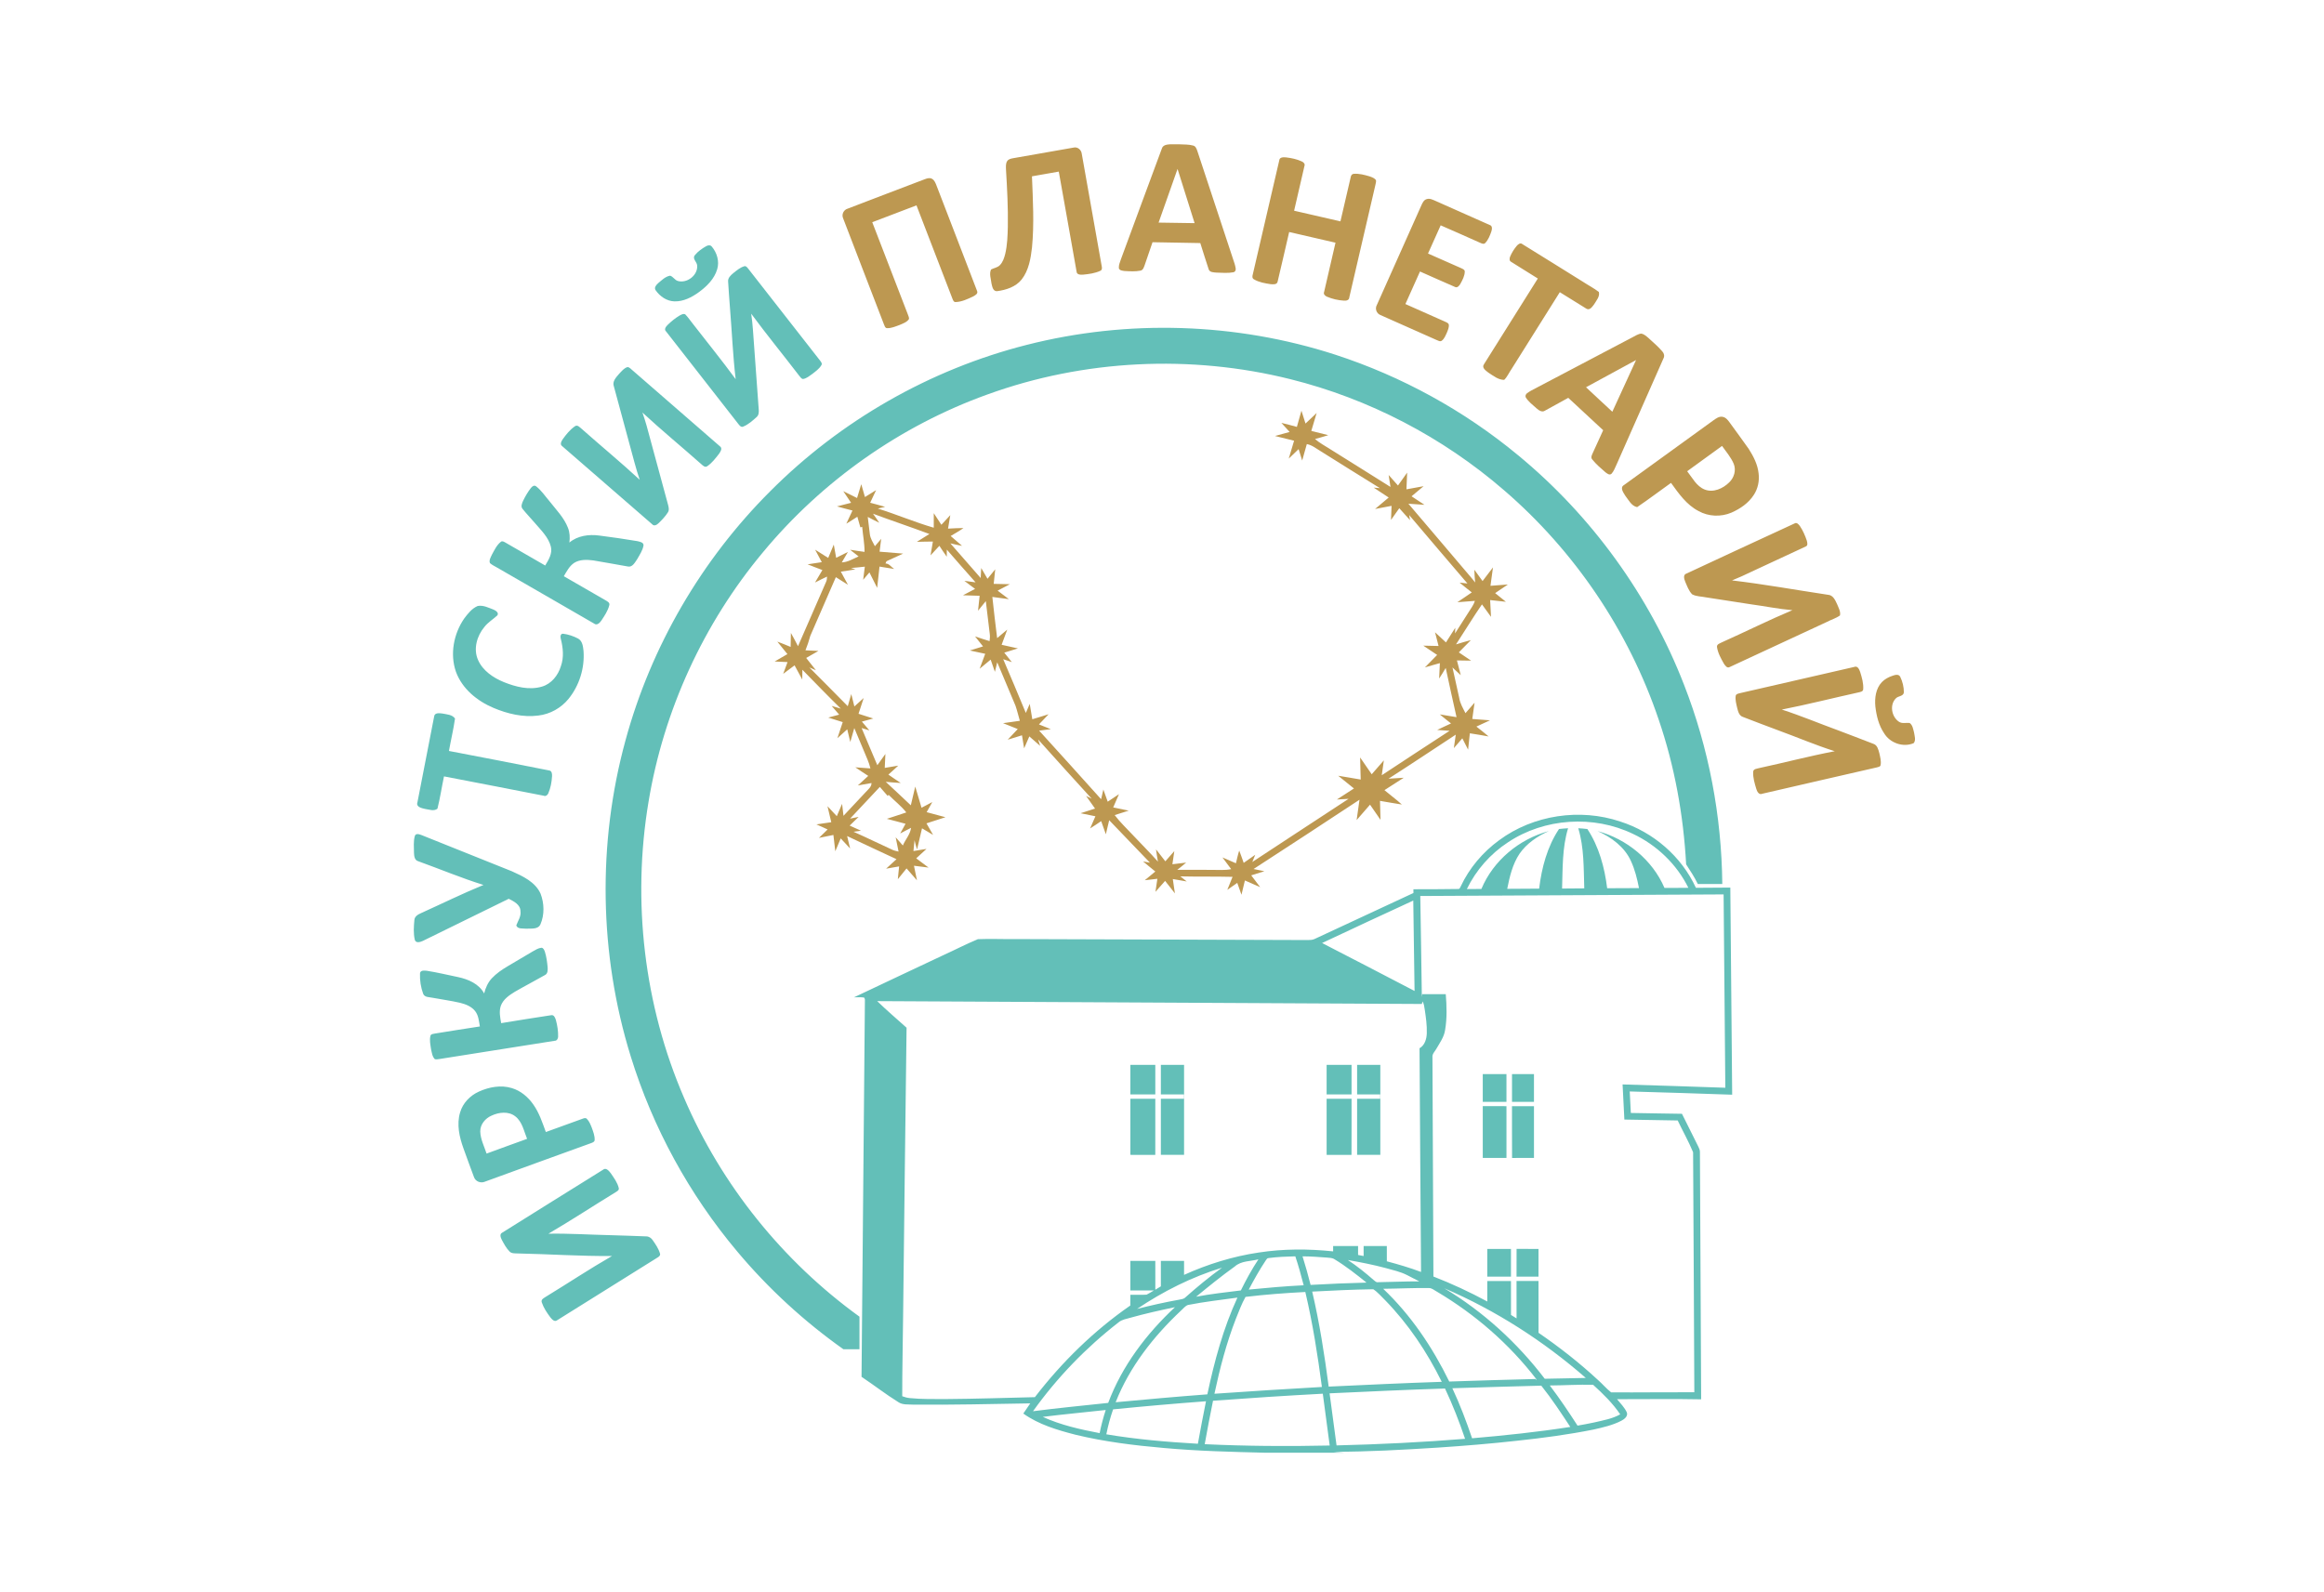 <?xml version="1.0" encoding="UTF-8"?>
<svg width="483px" height="331px" viewBox="0 0 483 331" version="1.1" xmlns="http://www.w3.org/2000/svg" xmlns:xlink="http://www.w3.org/1999/xlink">
    <!-- Generator: Sketch 53.2 (72643) - https://sketchapp.com -->
    <title>Artboard</title>
    <desc>Created with Sketch.</desc>
    <g id="Artboard" stroke="none" stroke-width="1" fill="none" fill-rule="evenodd">
        <g id="Group-12" transform="translate(86, 30)">
            <path d="M157.153,0 L159.147,0 C160.092,0.059 161.063,-0.002 161.986,0.262 C162.514,0.39 162.686,0.952 162.851,1.399 C165.421,9.212 168.025,17.015 170.59,24.829 C170.71,25.371 171.141,26.314 170.397,26.59 C169.215,26.818 167.993,26.705 166.797,26.671 C166.228,26.605 165.387,26.646 165.195,25.958 C164.578,24.162 164.048,22.334 163.459,20.529 C160.15,20.47 156.84,20.4 153.531,20.352 C152.985,21.934 152.439,23.516 151.904,25.103 C151.73,25.552 151.585,26.154 151.032,26.26 C149.942,26.479 148.816,26.398 147.715,26.337 C147.286,26.274 146.638,26.247 146.529,25.721 C146.495,25.08 146.769,24.475 146.969,23.879 C149.811,16.225 152.605,8.55 155.462,0.903 C155.664,0.154 156.493,0.038 157.153,0 Z M158.732,5.116 C157.418,8.835 156.103,12.554 154.791,16.275 C157.286,16.304 159.781,16.358 162.276,16.388 C161.107,12.626 159.917,8.871 158.732,5.116 Z M124.594,2.884 C128.755,2.146 132.917,1.406 137.082,0.69 C137.946,0.451 138.737,1.146 138.827,1.981 C140.221,9.74 141.573,17.507 142.958,25.267 C143.04,25.637 143.103,26.116 142.675,26.299 C141.576,26.813 140.338,26.973 139.142,27.091 C138.623,27.129 137.773,27.152 137.744,26.443 C136.495,19.522 135.31,12.59 134.048,5.673 C132.188,5.989 130.334,6.339 128.474,6.655 C128.669,11.577 128.956,16.518 128.483,21.433 C128.218,23.751 127.81,26.204 126.335,28.095 C125.111,29.641 123.094,30.286 121.207,30.53 C120.357,30.577 120.212,29.553 120.062,28.928 C119.958,27.98 119.55,26.937 119.969,26.023 C120.558,25.71 121.286,25.637 121.778,25.15 C122.421,24.514 122.707,23.622 122.92,22.769 C123.353,20.93 123.409,19.03 123.459,17.15 C123.531,13.161 123.312,9.171 123.074,5.188 C123.06,4.617 123.001,3.978 123.332,3.477 C123.611,3.06 124.136,2.97 124.594,2.884 Z M179.869,3.344 C179.928,2.633 180.773,2.672 181.299,2.722 C182.403,2.85 183.515,3.083 184.53,3.55 C184.918,3.712 185.296,4.08 185.097,4.538 C184.401,7.63 183.663,10.712 182.956,13.804 C186.169,14.528 189.375,15.28 192.586,16.015 C193.303,12.937 194.005,9.855 194.73,6.779 C194.78,6.465 194.991,6.163 195.335,6.136 C196.463,6.048 197.583,6.352 198.657,6.668 C199.135,6.844 199.69,7.018 199.976,7.474 C200.028,7.833 199.892,8.183 199.831,8.53 C198.016,16.291 196.235,24.06 194.424,31.823 C194.41,32.403 193.778,32.559 193.307,32.5 C192.108,32.427 190.914,32.152 189.808,31.688 C189.414,31.529 188.99,31.159 189.192,30.692 C189.967,27.276 190.771,23.866 191.558,20.452 C188.349,19.705 185.138,18.974 181.929,18.231 C181.125,21.673 180.35,25.121 179.527,28.555 C179.393,29.212 178.578,29.113 178.079,29.074 C176.887,28.896 175.65,28.686 174.603,28.065 C174.238,27.874 174.247,27.438 174.358,27.095 C176.198,19.179 178.023,11.258 179.869,3.344 Z M106.251,7.237 C106.697,7.07 107.227,6.916 107.678,7.16 C108.211,7.44 108.422,8.038 108.632,8.559 C111.433,15.873 114.279,23.171 117.069,30.487 C117.329,31.058 116.654,31.399 116.251,31.629 C115.104,32.166 113.901,32.748 112.616,32.793 C112.172,32.82 112.061,32.344 111.923,32.033 C109.446,25.583 106.955,19.138 104.472,12.691 C101.404,13.844 98.347,15.027 95.283,16.196 C97.756,22.593 100.21,28.997 102.689,35.391 C102.784,35.695 102.965,36 102.913,36.331 C102.464,36.995 101.649,37.254 100.944,37.564 C100.103,37.862 99.249,38.259 98.338,38.22 C97.928,38.193 97.857,37.73 97.715,37.437 C94.9,30.092 92.04,22.762 89.24,15.413 C88.848,14.589 89.335,13.598 90.205,13.364 C95.553,11.324 100.894,9.261 106.251,7.237 Z M209.416,12.666 C209.647,12.156 209.921,11.549 210.522,11.391 C211.19,11.173 211.836,11.561 212.439,11.807 C216.155,13.472 219.885,15.106 223.601,16.769 C224.229,16.945 224.093,17.692 223.937,18.163 C223.644,18.992 223.307,19.854 222.693,20.501 C222.412,20.826 221.993,20.635 221.677,20.497 C218.931,19.258 216.171,18.055 213.416,16.843 C212.534,18.793 211.671,20.754 210.787,22.704 C213.091,23.731 215.401,24.746 217.71,25.761 C218,25.913 218.424,26.043 218.424,26.443 C218.415,27.382 217.932,28.242 217.49,29.047 C217.275,29.399 216.88,29.896 216.411,29.659 C213.968,28.618 211.553,27.504 209.119,26.441 C208.111,28.697 207.102,30.952 206.087,33.206 C208.775,34.404 211.462,35.6 214.154,36.79 C214.485,36.975 214.977,37.056 215.106,37.471 C215.19,38.069 214.909,38.638 214.696,39.182 C214.413,39.766 214.182,40.434 213.638,40.831 C213.275,41.093 212.872,40.781 212.525,40.662 C208.659,38.909 204.75,37.243 200.885,35.485 C200.085,35.162 199.722,34.177 200.146,33.42 C203.221,26.495 206.337,19.59 209.416,12.666 Z M229.214,21.124 C229.495,20.79 229.98,20.386 230.404,20.756 C234.619,23.343 238.8,25.983 243.003,28.585 C244.088,29.302 245.26,29.9 246.291,30.692 C246.543,31.647 245.754,32.502 245.294,33.28 C244.934,33.741 244.413,34.578 243.731,34.188 C241.872,33.05 240.028,31.888 238.176,30.742 C234.839,36.065 231.492,41.382 228.154,46.705 C227.624,47.445 227.275,48.334 226.613,48.968 C225.369,48.973 224.34,48.104 223.338,47.468 C222.826,47.057 221.872,46.452 222.423,45.712 C226.151,39.773 229.88,33.838 233.608,27.899 C231.771,26.745 229.923,25.61 228.09,24.45 C227.646,24.25 227.692,23.708 227.857,23.333 C228.19,22.535 228.664,21.792 229.214,21.124 Z M253.288,40.113 C253.882,39.818 254.458,39.394 255.142,39.351 C255.725,39.477 256.176,39.904 256.617,40.278 C257.605,41.181 258.63,42.057 259.5,43.079 C259.858,43.46 259.976,44.029 259.724,44.503 C256.482,51.871 253.207,59.225 249.962,66.593 C249.656,67.238 249.414,67.94 248.927,68.48 C248.507,68.872 247.998,68.432 247.651,68.17 C246.688,67.331 245.698,66.496 244.907,65.494 C244.56,65.094 244.841,64.603 245.015,64.199 C245.747,62.614 246.466,61.024 247.191,59.435 C244.771,57.194 242.353,54.949 239.935,52.703 C238.321,53.586 236.708,54.475 235.099,55.366 C234.483,55.793 233.812,55.296 233.348,54.895 C232.548,54.165 231.63,53.507 231.075,52.563 C230.869,51.828 231.761,51.507 232.251,51.182 C239.26,47.486 246.275,43.803 253.288,40.113 Z M243.624,50.503 C245.432,52.216 247.279,53.888 249.094,55.596 C250.735,52.011 252.393,48.436 254.027,44.848 C250.565,46.743 247.086,48.61 243.624,50.503 Z M184.481,55.373 C184.769,56.262 185.043,57.156 185.324,58.049 C186.11,57.334 186.862,56.58 187.64,55.854 C187.275,57.097 186.899,58.338 186.532,59.581 C187.705,59.882 188.886,60.159 190.058,60.466 C189.149,60.768 188.217,61.001 187.297,61.269 C188.249,62.086 189.364,62.675 190.415,63.352 C194.603,65.979 198.807,68.583 202.987,71.228 C202.856,70.397 202.727,69.569 202.602,68.741 C203.253,69.468 203.907,70.19 204.544,70.928 C205.179,70.036 205.811,69.14 206.448,68.251 C206.405,69.409 206.357,70.567 206.305,71.722 C207.49,71.494 208.682,71.298 209.869,71.072 C209.036,71.772 208.204,72.476 207.367,73.171 C208.254,73.769 209.151,74.349 210.044,74.94 C208.931,74.87 207.821,74.796 206.71,74.717 C210.73,79.417 214.718,84.147 218.727,88.856 C219.343,89.603 220.007,90.312 220.579,91.095 C220.483,90.213 220.461,89.326 220.418,88.441 C220.982,89.227 221.555,90.007 222.122,90.793 C222.842,89.847 223.572,88.908 224.288,87.958 C224.113,89.233 223.941,90.506 223.767,91.781 C224.97,91.677 226.178,91.607 227.386,91.506 C226.509,92.113 225.627,92.713 224.737,93.298 C225.489,93.886 226.232,94.489 226.969,95.1 C225.879,94.97 224.789,94.862 223.699,94.746 C223.758,95.908 223.817,97.073 223.878,98.235 C223.252,97.369 222.623,96.506 221.999,95.64 C220.121,98.362 218.417,101.196 216.604,103.96 C217.621,103.619 218.666,103.364 219.699,103.064 C218.861,103.915 218.022,104.761 217.191,105.619 C218.029,106.206 218.884,106.77 219.738,107.338 C218.757,107.341 217.775,107.316 216.797,107.293 C217.068,108.311 217.327,109.333 217.592,110.353 C217.014,109.821 216.43,109.299 215.87,108.751 C216.35,110.854 216.806,112.964 217.268,115.072 C217.442,116.225 218.059,117.229 218.571,118.258 C219.19,117.523 219.828,116.805 220.461,116.078 C220.302,117.204 220.144,118.333 219.987,119.461 C221.211,119.556 222.435,119.648 223.66,119.743 C222.72,120.176 221.779,120.607 220.841,121.045 C221.705,121.708 222.545,122.401 223.384,123.096 C222.081,122.884 220.787,122.62 219.48,122.442 C219.359,123.572 219.244,124.705 219.117,125.836 C218.713,125.053 218.319,124.267 217.918,123.486 C217.334,124.168 216.747,124.847 216.157,125.522 C216.285,124.59 216.411,123.656 216.552,122.724 C211.893,125.777 207.263,128.875 202.573,131.879 C203.626,131.786 204.685,131.777 205.738,131.683 C204.413,132.558 203.069,133.404 201.732,134.26 C202.922,135.273 204.197,136.187 205.349,137.247 C203.83,137.017 202.319,136.742 200.805,136.487 C200.841,137.803 200.876,139.116 200.914,140.432 C200.191,139.375 199.464,138.326 198.736,137.277 C197.798,138.335 196.88,139.411 195.951,140.479 C196.149,139.068 196.341,137.658 196.547,136.25 C189.219,141.068 181.895,145.897 174.528,150.654 C175.279,150.787 176.024,150.947 176.772,151.11 C175.861,151.394 174.955,151.688 174.046,151.972 C174.669,152.787 175.276,153.615 175.904,154.427 C174.85,153.953 173.778,153.52 172.731,153.032 C172.493,154.021 172.256,155.012 172.018,156 C171.716,155.181 171.426,154.36 171.141,153.536 C170.452,154.021 169.763,154.506 169.072,154.987 C169.439,154.086 169.808,153.186 170.164,152.283 C166.545,152.193 162.926,152.265 159.308,152.184 C159.761,152.525 160.205,152.879 160.645,153.242 C159.677,153.084 158.714,152.888 157.746,152.737 C157.891,153.73 158.038,154.723 158.184,155.718 C157.499,154.856 156.826,153.985 156.144,153.123 C155.467,153.87 154.805,154.632 154.141,155.393 C154.275,154.49 154.406,153.587 154.538,152.685 C153.665,152.787 152.793,152.888 151.922,152.987 C152.648,152.38 153.38,151.78 154.109,151.175 C153.255,150.48 152.412,149.772 151.558,149.077 C152.038,149.163 152.514,149.244 152.994,149.336 C150.148,146.416 147.368,143.431 144.524,140.508 C144.288,141.481 144.06,142.456 143.83,143.431 C143.507,142.519 143.176,141.612 142.861,140.698 C142.104,141.214 141.345,141.731 140.563,142.212 C140.932,141.372 141.302,140.533 141.662,139.689 C140.633,139.475 139.606,139.263 138.578,139.06 C139.577,138.728 140.579,138.408 141.583,138.087 C140.962,137.209 140.334,136.336 139.72,135.456 C140.012,135.6 140.599,135.891 140.892,136.036 C137.168,131.942 133.443,127.851 129.758,123.723 C129.863,124.055 130.071,124.721 130.176,125.055 C129.414,124.41 128.664,123.755 127.925,123.087 C127.574,123.918 127.209,124.744 126.847,125.57 C126.699,124.665 126.55,123.762 126.4,122.857 C125.408,123.15 124.42,123.457 123.434,123.773 C124.136,123.04 124.828,122.3 125.521,121.557 C124.499,121.158 123.484,120.745 122.466,120.336 C123.631,120.185 124.792,119.998 125.956,119.844 C125.641,118.795 125.41,117.723 125.045,116.69 C123.783,113.686 122.512,110.685 121.254,107.679 C121.089,108.34 120.926,109.001 120.769,109.663 C120.479,108.814 120.185,107.968 119.892,107.124 C119.131,107.758 118.372,108.397 117.601,109.024 C117.991,107.988 118.374,106.95 118.759,105.914 C117.692,105.684 116.627,105.452 115.562,105.226 C116.473,104.937 117.386,104.653 118.304,104.38 C117.753,103.683 117.191,102.996 116.645,102.299 C117.649,102.629 118.646,102.988 119.668,103.276 C119.722,102.784 119.779,102.288 119.706,101.798 C119.423,99.519 119.176,97.238 118.884,94.963 C118.338,95.622 117.801,96.292 117.266,96.962 C117.379,95.924 117.486,94.886 117.599,93.851 C116.443,93.821 115.288,93.799 114.134,93.751 C114.979,93.32 115.818,92.871 116.654,92.42 C115.9,91.878 115.172,91.3 114.427,90.745 C115.201,90.861 115.981,90.946 116.758,91.064 C114.733,88.823 112.772,86.523 110.778,84.253 C110.778,84.745 110.778,85.237 110.767,85.731 C110.216,85.002 109.743,84.221 109.235,83.463 C108.616,84.12 108.011,84.79 107.397,85.451 C107.556,84.495 107.722,83.538 107.882,82.579 C106.772,82.576 105.664,82.615 104.554,82.64 C105.403,82.066 106.305,81.581 107.155,81.008 C103.266,79.552 99.326,78.244 95.437,76.793 C95.895,77.4 96.31,78.038 96.733,78.673 C95.934,78.273 95.129,77.887 94.347,77.463 C94.511,78.657 94.626,79.857 94.782,81.051 C94.889,81.967 95.424,82.746 95.834,83.551 C96.266,83.037 96.7,82.524 97.137,82.017 C97.028,82.906 96.912,83.793 96.806,84.684 C98.44,84.806 100.071,84.939 101.705,85.086 C100.606,85.582 99.519,86.101 98.415,86.589 C98.157,86.661 98.123,86.936 98.037,87.146 C98.771,87.121 99.251,87.902 99.836,88.279 C98.818,88.13 97.805,87.95 96.79,87.785 C96.629,89.258 96.466,90.73 96.303,92.203 C95.77,91.133 95.229,90.066 94.694,88.997 C94.266,89.511 93.831,90.019 93.393,90.526 C93.511,89.617 93.624,88.708 93.738,87.8 C92.775,87.895 91.816,88.013 90.853,88.08 C91.164,88.171 91.472,88.263 91.78,88.362 C90.774,88.543 89.763,88.689 88.752,88.836 C89.249,89.743 89.738,90.655 90.232,91.565 C89.396,91.032 88.558,90.508 87.717,89.983 C85.949,94.056 84.159,98.118 82.401,102.193 C82.133,103.213 81.789,104.211 81.399,105.192 C82.299,105.233 83.196,105.278 84.096,105.316 C83.248,105.804 82.39,106.275 81.551,106.779 C82.219,107.634 82.908,108.473 83.575,109.331 C83.115,109.139 82.661,108.956 82.211,108.755 C84.903,111.409 87.522,114.133 90.194,116.807 C90.441,115.968 90.679,115.124 90.923,114.284 C91.134,115.144 91.338,116.006 91.565,116.863 C92.208,116.279 92.858,115.699 93.5,115.11 C93.149,116.204 92.77,117.288 92.428,118.384 C93.445,118.725 94.474,119.034 95.494,119.366 C94.705,119.58 93.915,119.795 93.126,120.009 C93.645,120.616 94.168,121.223 94.685,121.835 C94.143,121.679 93.604,121.521 93.069,121.347 C94.182,123.913 95.215,126.513 96.337,129.076 C96.892,128.293 97.454,127.517 98.014,126.738 C97.973,127.702 97.925,128.666 97.878,129.632 C98.816,129.494 99.747,129.329 100.681,129.164 C100.003,129.791 99.33,130.424 98.635,131.028 C99.473,131.633 100.343,132.19 101.202,132.768 C100.162,132.707 99.124,132.63 98.088,132.531 C99.843,134.138 101.56,135.785 103.298,137.412 C103.602,136.112 103.903,134.81 104.216,133.513 C104.656,134.98 105.084,136.449 105.523,137.918 C106.273,137.532 107.017,137.137 107.76,136.735 C107.375,137.437 106.983,138.137 106.588,138.836 C107.887,139.202 109.192,139.536 110.493,139.888 C109.179,140.305 107.867,140.741 106.552,141.163 C107.012,141.961 107.465,142.767 107.928,143.566 C107.162,143.106 106.393,142.65 105.623,142.196 C105.279,143.661 104.939,145.128 104.59,146.592 C104.397,145.956 104.214,145.315 104.069,144.667 C104.005,145.419 103.917,146.17 103.842,146.922 C104.744,146.754 105.65,146.628 106.554,146.475 C105.838,147.125 105.127,147.781 104.415,148.436 C105.272,149.074 106.133,149.711 106.987,150.356 C105.972,150.241 104.961,150.108 103.951,149.975 C104.161,150.981 104.361,151.992 104.572,153.001 C103.849,152.18 103.14,151.344 102.41,150.532 C101.807,151.282 101.213,152.035 100.597,152.775 C100.683,151.886 100.774,150.999 100.864,150.113 C99.965,150.275 99.067,150.444 98.163,150.582 C98.882,149.923 99.602,149.269 100.321,148.609 C96.896,147.014 93.468,145.425 90.058,143.803 C90.28,144.66 90.484,145.525 90.683,146.391 C90.028,145.692 89.376,144.992 88.725,144.29 C88.36,145.184 87.977,146.071 87.604,146.962 C87.468,145.834 87.336,144.703 87.205,143.575 C86.201,143.765 85.204,143.979 84.205,144.184 C84.796,143.593 85.401,143.015 86.002,142.433 C85.238,142.061 84.456,141.727 83.681,141.379 C84.708,141.224 85.737,141.07 86.765,140.923 C86.502,139.815 86.24,138.707 85.979,137.6 C86.625,138.29 87.268,138.981 87.916,139.669 C88.279,138.814 88.641,137.956 89.011,137.105 C89.113,137.933 89.208,138.764 89.303,139.594 C90.855,137.943 92.399,136.281 93.953,134.634 C94.442,134.084 95.134,133.596 95.129,132.779 C94.18,132.944 93.232,133.12 92.285,133.285 C93.001,132.617 93.726,131.956 94.449,131.295 C93.541,130.717 92.652,130.112 91.762,129.512 C92.809,129.588 93.856,129.67 94.902,129.74 C94.744,129.119 94.556,128.505 94.304,127.919 C93.38,125.732 92.471,123.538 91.549,121.354 C91.266,122.318 90.989,123.283 90.717,124.251 C90.507,123.372 90.291,122.494 90.083,121.616 C89.398,122.227 88.716,122.844 88.036,123.462 C88.406,122.345 88.778,121.23 89.147,120.115 C88.141,119.811 87.139,119.49 86.137,119.172 C86.894,118.969 87.649,118.761 88.406,118.56 C87.889,117.956 87.372,117.351 86.849,116.75 C87.484,116.933 88.118,117.109 88.746,117.308 C86.042,114.659 83.407,111.937 80.76,109.229 C80.758,109.909 80.742,110.585 80.735,111.267 C80.201,110.283 79.668,109.299 79.138,108.315 C78.349,108.904 77.561,109.493 76.772,110.082 C77.078,109.27 77.375,108.453 77.676,107.638 C76.783,107.591 75.893,107.548 75,107.514 C75.891,107.013 76.763,106.483 77.649,105.977 C76.94,105.12 76.251,104.247 75.551,103.38 C76.478,103.737 77.406,104.089 78.317,104.484 C78.331,103.513 78.351,102.543 78.374,101.575 C78.873,102.489 79.385,103.398 79.852,104.33 C81.784,99.876 83.729,95.428 85.678,90.982 C85.85,90.635 85.874,90.242 85.886,89.863 C85.041,90.251 84.214,90.675 83.384,91.097 C83.906,90.238 84.408,89.369 84.918,88.504 C83.896,88.107 82.863,87.733 81.85,87.313 C82.829,87.153 83.813,87.018 84.794,86.864 C84.329,86 83.853,85.142 83.407,84.271 C84.309,84.847 85.215,85.417 86.128,85.982 C86.514,85.057 86.901,84.133 87.286,83.213 C87.456,84.127 87.624,85.041 87.782,85.957 C88.594,85.546 89.41,85.147 90.223,84.745 C89.797,85.465 89.362,86.185 88.95,86.913 C90.225,86.868 91.311,86.164 92.444,85.67 C91.85,85.219 91.27,84.747 90.681,84.287 C91.678,84.445 92.677,84.601 93.679,84.727 C93.688,82.976 93.334,81.254 93.187,79.517 C93.092,79.546 92.906,79.607 92.811,79.638 C92.609,78.896 92.396,78.16 92.185,77.422 C91.433,77.921 90.663,78.393 89.895,78.864 C90.314,77.95 90.74,77.039 91.17,76.131 C90.092,75.868 89.025,75.558 87.953,75.274 C88.929,75.021 89.906,74.773 90.885,74.525 C90.341,73.719 89.792,72.918 89.26,72.106 C90.221,72.566 91.175,73.044 92.124,73.527 C92.41,72.571 92.704,71.616 92.997,70.659 C93.255,71.548 93.509,72.437 93.763,73.326 C94.54,72.857 95.306,72.367 96.081,71.891 C95.671,72.765 95.263,73.638 94.85,74.511 C95.886,74.791 96.926,75.06 97.955,75.366 C97.452,75.497 96.947,75.619 96.439,75.721 C100.35,76.939 104.128,78.564 108.064,79.702 C108.066,78.695 108.057,77.689 108.068,76.684 C108.601,77.481 109.119,78.291 109.65,79.092 C110.268,78.426 110.882,77.756 111.501,77.09 C111.345,78.025 111.184,78.959 111.03,79.893 C112.099,79.846 113.167,79.76 114.241,79.771 C113.393,80.385 112.471,80.884 111.578,81.426 C112.369,82.102 113.167,82.775 113.946,83.47 C113.13,83.312 112.315,83.159 111.512,82.956 C113.625,85.347 115.716,87.758 117.817,90.161 C117.851,89.466 117.884,88.773 117.927,88.08 C118.365,88.825 118.791,89.579 119.235,90.321 C119.77,89.664 120.298,89.001 120.839,88.349 C120.737,89.357 120.626,90.364 120.522,91.373 C121.644,91.391 122.766,91.413 123.889,91.447 C123.037,91.892 122.192,92.348 121.338,92.785 C122.111,93.381 122.895,93.963 123.674,94.552 C122.525,94.421 121.386,94.232 120.241,94.092 C120.529,96.951 120.896,99.801 121.238,102.653 C121.936,102.062 122.636,101.471 123.339,100.884 C122.947,101.936 122.562,102.99 122.169,104.041 C123.296,104.301 124.424,104.549 125.555,104.793 C124.61,105.088 123.663,105.382 122.716,105.671 C123.253,106.32 123.772,106.982 124.293,107.645 C123.695,107.444 123.094,107.241 122.498,107.036 C124.087,110.75 125.659,114.474 127.2,118.208 C127.459,117.574 127.735,116.951 128.011,116.326 C128.188,117.391 128.351,118.461 128.546,119.524 C129.677,119.183 130.805,118.833 131.931,118.484 C131.263,119.186 130.599,119.894 129.926,120.594 C130.753,120.907 131.571,121.244 132.389,121.58 C131.58,121.686 130.774,121.794 129.965,121.887 C134.27,126.628 138.571,131.374 142.845,136.142 C142.992,135.467 143.151,134.799 143.314,134.129 C143.62,134.971 143.919,135.814 144.218,136.658 C144.991,136.128 145.784,135.627 146.557,135.095 C146.176,136.02 145.759,136.932 145.36,137.85 C146.432,138.071 147.504,138.29 148.576,138.518 C147.601,138.82 146.631,139.132 145.662,139.445 C146.797,140.948 148.181,142.235 149.459,143.611 C151.179,145.455 152.981,147.226 154.655,149.113 C154.49,148.269 154.379,147.42 154.259,146.572 C154.9,147.402 155.548,148.226 156.194,149.054 C156.813,148.343 157.44,147.639 158.061,146.928 C157.932,147.84 157.796,148.752 157.662,149.663 C158.614,149.546 159.57,149.431 160.524,149.32 C159.915,149.826 159.312,150.34 158.682,150.819 C161.077,150.792 163.472,150.839 165.868,150.834 C167.205,150.821 168.557,150.954 169.881,150.683 C169.282,149.864 168.671,149.056 168.063,148.246 C169.001,148.643 169.935,149.047 170.866,149.46 C171.086,148.576 171.265,147.68 171.551,146.816 C171.884,147.659 172.169,148.522 172.478,149.377 C173.271,148.806 174.08,148.255 174.88,147.693 C174.68,148.197 174.474,148.695 174.266,149.196 C180.921,144.798 187.612,140.454 194.277,136.067 C193.466,136.115 192.657,136.16 191.848,136.203 C193.028,135.435 194.218,134.684 195.394,133.91 C194.304,133.03 193.216,132.143 192.122,131.267 C193.681,131.531 195.242,131.771 196.797,132.055 C196.756,130.523 196.706,128.993 196.674,127.46 C197.481,128.623 198.281,129.791 199.085,130.958 C199.919,129.986 200.76,129.022 201.61,128.065 C201.471,129.099 201.324,130.13 201.172,131.161 C205.865,128.07 210.561,124.98 215.274,121.92 C214.413,121.868 213.552,121.814 212.693,121.744 C213.654,121.3 214.599,120.817 215.571,120.393 C214.775,119.786 214.01,119.141 213.232,118.513 C214.39,118.711 215.55,118.901 216.713,119.084 C215.956,115.674 215.19,112.269 214.467,108.853 C214.041,109.606 213.56,110.328 213.098,111.062 C213.148,109.992 213.2,108.922 213.252,107.853 C212.208,108.128 211.177,108.451 210.141,108.744 C210.991,107.88 211.834,107.009 212.686,106.149 C211.721,105.515 210.76,104.874 209.811,104.222 C210.864,104.251 211.92,104.267 212.978,104.29 C212.734,103.342 212.487,102.396 212.249,101.448 C213.01,102.144 213.771,102.836 214.519,103.545 C215.16,102.529 215.813,101.523 216.45,100.505 C216.438,100.799 216.418,101.385 216.407,101.679 C217.329,100.225 218.256,98.777 219.183,97.328 C219.67,96.543 220.254,95.802 220.535,94.911 C219.316,94.988 218.102,95.098 216.887,95.193 C217.88,94.5 218.902,93.853 219.887,93.151 C219.026,92.487 218.185,91.801 217.345,91.115 C217.889,91.17 218.433,91.228 218.979,91.296 C214.913,86.58 210.907,81.811 206.869,77.07 C206.914,77.337 207.003,77.867 207.048,78.131 C206.289,77.316 205.566,76.468 204.816,75.649 C204.243,76.461 203.667,77.274 203.094,78.086 C203.137,77.111 203.173,76.134 203.212,75.159 C202.067,75.366 200.93,75.606 199.786,75.807 C200.726,75.008 201.684,74.234 202.616,73.426 C201.569,72.749 200.536,72.054 199.496,71.37 C199.822,71.397 200.47,71.451 200.794,71.478 C196.642,68.935 192.534,66.32 188.396,63.747 C187.497,63.21 186.661,62.508 185.598,62.319 C185.274,63.458 184.959,64.6 184.635,65.738 C184.383,64.948 184.136,64.156 183.894,63.361 C183.219,64.027 182.534,64.684 181.845,65.336 C182.212,64.095 182.584,62.856 182.951,61.617 C181.63,61.29 180.304,60.974 178.986,60.635 C180.001,60.362 181.014,60.08 182.027,59.796 C181.462,59.16 180.885,58.537 180.309,57.909 C181.39,58.16 182.459,58.456 183.531,58.746 C183.851,57.623 184.159,56.497 184.481,55.373 Z M90.676,140.177 C91.268,140.059 91.859,139.937 92.453,139.815 C91.83,140.418 91.218,141.029 90.588,141.625 C91.374,141.971 92.154,142.334 92.935,142.688 C92.419,142.763 91.902,142.837 91.386,142.909 C94.109,144.114 96.781,145.437 99.493,146.671 C99.892,146.849 100.321,146.933 100.749,147.03 C100.559,146.037 100.348,145.049 100.151,144.058 C100.649,144.624 101.141,145.195 101.639,145.762 C102.17,144.523 103.176,143.449 103.35,142.092 C102.584,142.462 101.841,142.878 101.087,143.27 C101.458,142.596 101.832,141.926 102.201,141.251 C100.901,140.923 99.616,140.54 98.313,140.219 C99.661,139.775 101.018,139.357 102.358,138.89 C101.286,137.518 99.874,136.465 98.666,135.217 C98.626,135.284 98.549,135.417 98.508,135.485 C97.962,134.849 97.413,134.217 96.858,133.589 C94.808,135.794 92.736,137.981 90.676,140.177 Z M270.137,57.356 C270.662,56.993 271.242,56.548 271.925,56.639 C272.615,56.711 273.08,57.282 273.458,57.808 C274.777,59.649 276.141,61.459 277.438,63.316 C278.423,64.86 279.294,66.548 279.491,68.393 C279.692,69.948 279.359,71.578 278.489,72.891 C277.404,74.59 275.668,75.764 273.846,76.569 C271.666,77.499 269.074,77.398 267.003,76.233 C264.514,74.944 262.883,72.593 261.29,70.384 C258.933,72.051 256.638,73.814 254.247,75.423 C253.069,75.2 252.486,73.938 251.8,73.076 C251.421,72.446 250.587,71.375 251.516,70.835 C257.728,66.349 263.923,61.838 270.137,57.356 Z M264.646,67.963 C265.738,69.328 266.574,71.093 268.301,71.772 C270.1,72.467 272.085,71.56 273.377,70.285 C274.392,69.325 274.861,67.78 274.335,66.455 C273.762,65.065 272.749,63.923 271.895,62.702 C269.482,64.46 267.062,66.209 264.646,67.963 Z M286.941,78.828 C287.406,78.512 287.832,79.016 288.084,79.367 C288.704,80.295 289.155,81.331 289.511,82.382 C289.611,82.775 289.792,83.413 289.291,83.608 C285.52,85.363 281.747,87.114 277.977,88.868 C276.663,89.513 275.326,90.109 273.968,90.657 C280.649,91.447 287.272,92.65 293.923,93.647 C294.974,93.706 295.421,94.778 295.806,95.595 C296.1,96.337 296.572,97.111 296.407,97.94 C295.573,98.542 294.544,98.824 293.64,99.309 C286.923,102.435 280.202,105.551 273.483,108.667 C272.935,108.988 272.534,108.34 272.271,107.956 C271.662,106.867 271.016,105.731 270.841,104.481 C270.787,103.906 271.449,103.757 271.843,103.536 C276.751,101.342 281.56,98.928 286.517,96.845 C283.66,96.612 280.848,96.019 278.009,95.642 C274.861,95.137 271.711,94.658 268.559,94.18 C267.598,93.975 266.542,94.026 265.67,93.541 C264.968,92.808 264.623,91.813 264.231,90.896 C264.007,90.344 263.751,89.452 264.528,89.224 C271.992,85.749 279.459,82.267 286.941,78.828 Z M275.65,114.09 C283.556,112.292 291.453,110.448 299.359,108.647 C300.073,108.345 300.417,109.168 300.603,109.699 C300.961,110.859 301.324,112.07 301.231,113.296 C301.192,113.797 300.631,113.842 300.256,113.941 C294.94,115.11 289.661,116.457 284.317,117.507 C288.258,118.777 292.074,120.388 295.963,121.805 C298.426,122.749 300.898,123.667 303.354,124.631 C304.177,124.899 304.378,125.827 304.58,126.56 C304.757,127.37 305.006,128.214 304.845,129.049 C304.793,129.406 304.374,129.437 304.104,129.521 C296.162,131.353 288.21,133.152 280.273,135.002 C279.563,135.323 279.169,134.533 279.01,133.984 C278.668,132.84 278.299,131.653 278.365,130.451 C278.398,129.798 279.182,129.81 279.647,129.663 C284.879,128.537 290.059,127.172 295.317,126.165 C291.324,124.901 287.469,123.245 283.538,121.812 C281.104,120.896 278.664,119.993 276.246,119.043 C275.432,118.788 275.228,117.895 275.045,117.175 C274.857,116.349 274.605,115.498 274.734,114.65 C274.823,114.228 275.307,114.189 275.65,114.09 Z M307.349,110.473 C307.861,110.294 308.614,110.073 308.924,110.692 C309.411,111.691 309.692,112.824 309.683,113.939 C309.597,114.774 308.505,114.657 308.031,115.167 C306.676,116.493 307.12,118.991 308.634,120.02 C309.3,120.503 310.141,120.199 310.891,120.3 C311.521,120.743 311.614,121.602 311.804,122.295 C311.904,122.999 312.23,123.868 311.725,124.489 C309.525,125.432 306.778,124.457 305.566,122.412 C304.46,120.779 303.986,118.809 303.76,116.879 C303.592,115.117 303.834,113.147 305.104,111.806 C305.713,111.17 306.515,110.746 307.349,110.473 L307.349,110.473 Z" id="Fill-179" fill="#BD9851"></path>
            <path d="M60.793,21.161 C61.151,20.962 61.663,20.894 61.94,21.272 C63.018,22.542 63.548,24.35 63.054,25.977 C62.461,27.986 60.906,29.521 59.257,30.726 C57.787,31.803 56.042,32.702 54.173,32.648 C52.56,32.61 51.123,31.591 50.235,30.298 C49.902,29.757 50.412,29.206 50.793,28.86 C51.538,28.246 52.276,27.485 53.265,27.311 C53.901,27.492 54.221,28.217 54.871,28.407 C56.792,28.964 59.071,27.207 58.892,25.185 C58.849,24.433 57.816,23.788 58.412,23.052 C59.049,22.257 59.914,21.662 60.793,21.161 Z M66.399,26.781 C67.099,26.222 67.808,25.606 68.685,25.35 C69.024,25.242 69.256,25.55 69.441,25.774 C74.442,32.182 79.451,38.583 84.458,44.988 C84.651,45.26 84.945,45.588 84.701,45.928 C84.263,46.68 83.52,47.184 82.852,47.717 C82.24,48.133 81.653,48.681 80.892,48.788 C80.48,48.736 80.294,48.301 80.036,48.029 C76.753,43.741 73.325,39.561 70.121,35.209 C70.452,37.364 70.542,39.545 70.713,41.716 C71.037,46.175 71.36,50.636 71.686,55.096 C71.739,55.667 71.712,56.321 71.229,56.715 C70.395,57.469 69.525,58.252 68.469,58.68 C68.003,58.893 67.695,58.436 67.445,58.13 C62.454,51.711 57.426,45.317 52.431,38.9 C51.957,38.483 52.399,37.901 52.734,37.566 C53.507,36.81 54.354,36.115 55.288,35.567 C55.627,35.406 56.049,35.127 56.423,35.358 C56.994,35.938 57.44,36.626 57.954,37.256 C60.936,41.112 64.02,44.891 66.897,48.826 C66.31,43.908 66.12,38.954 65.712,34.023 C65.587,32.209 65.429,30.395 65.329,28.579 C65.229,27.8 65.857,27.232 66.399,26.781 Z M127.377,41.696 C148.377,36.346 170.894,37.054 191.514,43.734 C205.334,48.233 218.301,55.354 229.493,64.626 C244.805,77.248 256.81,93.835 263.988,112.33 C269.138,125.508 271.809,139.633 271.947,153.773 C270.251,153.775 268.556,153.771 266.861,153.775 C266.174,152.342 265.295,151.015 264.434,149.686 C263.875,139.463 262.042,129.289 258.725,119.589 C252.512,101.194 241.268,84.538 226.545,71.877 C213.824,60.879 198.51,52.893 182.186,48.826 C161.5,43.659 139.272,44.723 119.22,52.003 C101.113,58.511 84.855,69.988 72.58,84.79 C60.231,99.578 51.916,117.692 48.783,136.698 C45.328,157.348 47.849,178.99 56.167,198.221 C63.906,216.312 76.68,232.189 92.626,243.715 C92.624,245.972 92.624,248.23 92.626,250.489 C91.511,250.489 90.399,250.487 89.286,250.489 C81.116,244.693 73.674,237.866 67.239,230.188 C57.241,218.302 49.651,204.404 45.074,189.567 C38.515,168.369 38.143,145.302 44,123.9 C49.3,104.401 59.803,86.352 74.115,72.083 C88.72,57.43 107.312,46.784 127.377,41.696 Z M42.695,47.685 C43.207,47.162 43.694,46.505 44.433,46.306 C44.918,46.369 45.221,46.834 45.6,47.108 C51.622,52.336 57.649,57.562 63.655,62.808 C64.214,63.227 63.712,63.936 63.421,64.359 C62.699,65.274 61.983,66.243 61.008,66.902 C60.535,67.266 60.093,66.789 59.749,66.492 C55.693,62.892 51.497,59.448 47.519,55.762 C47.822,56.654 48.126,57.546 48.375,58.456 C49.866,63.958 51.355,69.463 52.852,74.963 C52.988,75.486 53.124,76.086 52.777,76.561 C52.256,77.374 51.579,78.076 50.89,78.749 C50.539,79.097 49.93,79.471 49.528,78.973 C43.3,73.572 37.083,68.159 30.852,62.758 C30.304,62.396 30.671,61.728 30.95,61.314 C31.654,60.326 32.438,59.353 33.435,58.647 C34.006,58.182 34.493,58.846 34.915,59.174 C38.911,62.715 43.033,66.112 46.952,69.734 C46.56,68.569 46.2,67.393 45.881,66.205 C44.446,60.924 43.019,55.642 41.592,50.361 C41.177,49.297 42.07,48.426 42.695,47.685 Z M24.327,71.458 C24.572,71.12 25.025,70.779 25.424,71.1 C26.534,71.963 27.311,73.165 28.222,74.22 C29.59,75.975 31.224,77.605 32.037,79.718 C32.432,80.689 32.468,81.758 32.336,82.788 C34.045,81.355 36.381,81.043 38.531,81.33 C41.184,81.676 43.835,82.045 46.474,82.494 C46.959,82.627 47.766,82.716 47.747,83.375 C47.564,84.43 46.936,85.34 46.417,86.259 C45.951,86.92 45.439,87.994 44.456,87.758 C42.067,87.357 39.693,86.882 37.3,86.502 C35.975,86.332 34.509,86.273 33.333,87.011 C32.332,87.677 31.774,88.782 31.181,89.789 C34.086,91.442 36.965,93.138 39.868,94.798 C40.244,95.027 40.803,95.287 40.624,95.835 C40.334,96.996 39.639,98.011 38.986,99 C38.665,99.469 38.066,100.103 37.477,99.632 C30.769,95.776 24.089,91.873 17.374,88.028 C16.855,87.715 16.282,87.471 15.829,87.063 C15.586,86.474 15.987,85.865 16.218,85.335 C16.746,84.384 17.215,83.327 18.088,82.639 C18.373,82.387 18.704,82.614 18.978,82.754 C21.756,84.357 24.533,85.958 27.309,87.561 C28.018,86.384 28.847,85.061 28.483,83.621 C27.989,81.692 26.484,80.27 25.234,78.801 C24.364,77.784 23.428,76.819 22.594,75.773 C22.195,75.28 22.49,74.628 22.71,74.125 C23.163,73.187 23.691,72.282 24.327,71.458 Z M13.268,95.98 C14.415,95.744 15.536,96.344 16.588,96.734 C17.041,96.913 17.793,97.434 17.324,97.968 C16.452,98.756 15.423,99.376 14.687,100.314 C13.123,102.172 12.319,104.924 13.366,107.222 C14.354,109.448 16.508,110.888 18.693,111.791 C21.178,112.792 23.987,113.521 26.636,112.735 C28.614,112.156 29.998,110.387 30.576,108.472 C31.22,106.658 31.027,104.686 30.565,102.856 C30.424,102.44 30.429,101.688 31.045,101.742 C32.126,101.88 33.188,102.241 34.151,102.75 C35.064,103.255 35.171,104.398 35.275,105.327 C35.54,108.877 34.4,112.527 32.153,115.292 C30.606,117.185 28.324,118.466 25.888,118.749 C22.703,119.17 19.476,118.389 16.554,117.155 C13.173,115.729 10.056,113.19 8.764,109.665 C7.477,105.986 8.286,101.751 10.475,98.579 C11.236,97.567 12.075,96.491 13.268,95.98 Z M4.229,118.944 C4.317,118.113 5.35,118.249 5.943,118.328 C6.845,118.518 7.996,118.536 8.565,119.372 C8.246,121.634 7.704,123.864 7.305,126.113 C14.245,127.442 21.187,128.776 28.116,130.163 C28.707,130.222 28.763,130.917 28.732,131.384 C28.655,132.582 28.444,133.793 27.963,134.898 C27.81,135.29 27.415,135.605 26.98,135.414 C20.079,134.074 13.182,132.715 6.277,131.398 C5.805,133.63 5.47,135.899 4.917,138.113 C4.183,138.706 3.157,138.274 2.321,138.161 C1.648,138.005 0.417,137.756 0.755,136.795 C1.913,130.845 3.064,124.892 4.229,118.944 Z M225.585,144.657 C232.69,139.404 242.382,137.977 250.741,140.785 C257.574,142.963 263.469,148.02 266.46,154.561 C268.846,154.534 271.229,154.543 273.615,154.514 C273.739,168.864 273.873,183.218 274,197.571 C266.904,197.299 259.806,197.114 252.709,196.896 C252.782,198.384 252.861,199.874 252.938,201.366 C256.48,201.416 260.021,201.504 263.564,201.54 C264.697,203.811 265.814,206.091 266.961,208.358 C267.135,208.713 267.312,209.087 267.298,209.497 C267.386,226.631 267.463,243.765 267.552,260.898 C261.725,260.774 255.897,260.889 250.07,260.869 C250.793,261.761 251.647,262.59 252.12,263.652 C252.356,264.453 251.579,265.024 250.965,265.352 C249.164,266.283 247.161,266.735 245.196,267.179 C239.94,268.234 234.623,268.939 229.296,269.507 C223.806,270.118 218.301,270.571 212.788,270.936 C205.563,271.391 198.324,271.805 191.081,271.801 L193.415,272 L177.047,272 C169.996,271.825 162.939,271.654 155.909,271.015 C149.735,270.476 143.559,269.717 137.527,268.259 C133.748,267.286 129.887,266.149 126.675,263.855 C127.146,263.142 127.629,262.433 128.125,261.738 C120.018,261.867 111.909,262.078 103.8,262.001 C102.769,261.922 101.623,262.098 100.719,261.489 C98.086,259.852 95.632,257.936 93.054,256.215 C93.288,230.147 93.523,204.076 93.754,178.008 C93.779,177.763 93.718,177.55 93.571,177.367 C92.88,177.281 92.184,177.326 91.491,177.326 C97.631,174.392 103.803,171.525 109.952,168.611 C112.389,167.508 114.768,166.263 117.238,165.239 C119.701,165.133 122.173,165.249 124.64,165.217 C145.024,165.287 165.411,165.348 185.797,165.42 C186.275,165.416 186.778,165.411 187.22,165.196 C194.063,162.002 200.912,158.822 207.759,155.641 C207.756,155.446 207.752,155.057 207.749,154.862 C210.853,154.853 213.96,154.862 217.061,154.806 C217.381,154.864 217.428,154.493 217.569,154.296 C219.361,150.469 222.171,147.141 225.585,144.657 Z M227.397,145.11 C223.743,147.499 220.761,150.893 218.858,154.822 C219.864,154.801 220.872,154.797 221.88,154.801 C224.35,148.889 229.74,144.417 235.9,142.769 C233.533,143.822 231.292,145.332 229.799,147.485 C228.353,149.657 227.748,152.249 227.248,154.774 C229.459,154.747 231.671,154.749 233.882,154.733 C234.405,150.386 235.563,146.02 238.01,142.338 C238.635,142.266 239.265,142.214 239.897,142.18 C238.66,146.235 238.785,150.522 238.649,154.713 C240.185,154.683 241.723,154.701 243.262,154.677 C243.121,150.497 243.244,146.226 242.013,142.18 C242.643,142.214 243.278,142.266 243.907,142.343 C246.323,146.009 247.487,150.334 248.017,154.649 C250.222,154.654 252.428,154.627 254.633,154.62 C254.257,152.702 253.788,150.786 252.966,149.005 C251.645,146.063 248.899,144.05 246.021,142.771 C252.093,144.403 257.433,148.774 259.93,154.581 C261.584,154.595 263.24,154.572 264.897,154.561 C262.479,149.657 258.317,145.672 253.378,143.348 C245.19,139.399 234.962,140.052 227.397,145.11 Z M209.179,156.264 C209.283,163.269 209.417,170.273 209.503,177.276 C209.521,177.127 209.562,176.826 209.582,176.674 C211.211,176.674 212.843,176.669 214.476,176.678 C214.676,179.165 214.76,181.692 214.331,184.162 C214.109,185.588 213.244,186.782 212.537,188.002 C212.227,188.584 211.615,189.084 211.708,189.807 C211.782,204.993 211.846,220.18 211.909,235.369 C215.745,236.863 219.488,238.6 223.104,240.563 C223.097,239.141 223.101,237.721 223.101,236.301 C224.742,236.299 226.385,236.299 228.027,236.301 C228.029,238.652 228.02,241.004 228.032,243.357 C228.417,243.594 228.802,243.83 229.19,244.075 C229.174,241.482 229.187,238.891 229.183,236.299 C230.703,236.299 232.226,236.299 233.748,236.299 C233.75,239.888 233.739,243.479 233.755,247.068 C238.08,250.036 242.224,253.279 246.073,256.845 C247.032,257.674 247.843,258.677 248.844,259.449 C254.606,259.492 260.37,259.402 266.134,259.426 C266.045,242.795 265.991,226.164 265.878,209.533 C264.951,207.28 263.725,205.138 262.681,202.928 C258.986,202.872 255.29,202.801 251.595,202.738 C251.472,200.304 251.346,197.87 251.223,195.436 C258.342,195.623 265.458,195.898 272.577,196.124 C272.459,182.726 272.337,169.331 272.219,155.933 C251.205,156.024 230.193,156.173 209.179,156.264 Z M188.77,166.041 C195.186,169.345 201.594,172.662 207.99,176.006 C207.906,169.741 207.808,163.478 207.722,157.213 C201.39,160.12 195.08,163.079 188.77,166.041 Z M96.31,178.118 C98.276,180.032 100.372,181.809 102.414,183.646 C102.178,203.587 101.904,223.526 101.696,243.468 C101.643,249.063 101.503,254.658 101.512,260.255 C102.022,260.447 102.55,260.595 103.096,260.642 C105.581,260.894 108.083,260.832 110.577,260.844 C116.747,260.801 122.913,260.59 129.081,260.447 C134.691,253.159 141.342,246.64 148.912,241.396 C148.93,240.653 148.928,239.911 148.926,239.168 C150.049,239.143 151.176,239.215 152.297,239.139 C152.825,238.889 153.308,238.557 153.815,238.269 C152.184,238.253 150.555,238.267 148.926,238.262 C148.928,236.213 148.926,234.166 148.926,232.119 C150.654,232.117 152.381,232.117 154.11,232.119 C154.11,234.114 154.11,236.111 154.112,238.108 C154.495,237.875 154.88,237.644 155.263,237.411 C155.263,235.647 155.263,233.883 155.263,232.119 C156.871,232.117 158.478,232.117 160.087,232.119 C160.087,233.088 160.089,234.057 160.082,235.029 C165.014,232.794 170.241,231.177 175.604,230.38 C180.718,229.59 185.929,229.603 191.067,230.14 C191.065,229.764 191.065,229.393 191.067,229.024 C192.796,229.024 194.522,229.024 196.251,229.024 C196.249,229.642 196.249,230.263 196.251,230.885 C196.634,230.955 197.017,231.03 197.405,231.109 C197.402,230.412 197.402,229.717 197.405,229.024 C199.011,229.024 200.619,229.024 202.226,229.024 C202.228,230.084 202.223,231.143 202.23,232.205 C204.627,232.846 207.013,233.541 209.338,234.42 C209.231,218.919 209.109,203.417 209.025,187.918 C210.113,187.298 210.491,185.989 210.534,184.816 C210.588,183.139 210.348,181.469 210.097,179.817 C209.99,179.26 209.974,178.657 209.623,178.187 C209.596,178.318 209.544,178.58 209.517,178.71 C171.782,178.499 134.045,178.304 96.31,178.118 Z M177.652,231.531 C177.351,231.519 177.219,231.809 177.07,232.013 C175.769,233.962 174.627,236.014 173.529,238.083 C177.328,237.712 181.132,237.379 184.946,237.187 C184.413,235.167 183.878,233.147 183.205,231.171 C181.35,231.218 179.492,231.284 177.652,231.531 Z M184.708,231.173 C185.328,233.133 185.876,235.119 186.382,237.112 C190.254,236.89 194.128,236.734 198.003,236.632 C195.871,234.913 193.711,233.213 191.369,231.789 C190.897,231.469 190.313,231.488 189.773,231.431 C188.088,231.304 186.398,231.179 184.708,231.173 Z M170.624,233.285 C167.858,235.267 165.218,237.411 162.59,239.569 C165.667,238.984 168.784,238.643 171.89,238.258 C172.98,236.036 174.174,233.86 175.538,231.796 C173.891,232.221 171.963,232.083 170.624,233.285 Z M194.128,231.938 C196.025,233.188 197.801,234.619 199.509,236.116 C199.756,236.279 199.971,236.587 200.307,236.55 C203.2,236.507 206.093,236.367 208.986,236.376 C208.119,235.973 207.296,235.491 206.437,235.072 C205.038,234.361 203.492,234.03 201.992,233.609 C199.401,232.914 196.768,232.4 194.128,231.938 Z M150.31,242.107 C153.199,241.371 156.11,240.714 159.044,240.187 C159.479,240.087 159.975,240.072 160.315,239.743 C162.769,237.556 165.311,235.459 167.976,233.53 C161.688,235.463 155.757,238.437 150.31,242.107 Z M201.467,237.916 C207.233,243.386 211.721,250.082 215.199,257.198 C221.174,256.992 227.15,256.822 233.127,256.671 L233.247,256.945 C233.254,256.875 233.263,256.734 233.268,256.664 C227.654,249.377 220.598,243.237 212.689,238.548 C212.129,238.262 211.628,237.755 210.967,237.764 C207.799,237.719 204.634,237.886 201.467,237.916 Z M214.168,237.811 C222.261,242.657 229.33,249.133 235.048,256.623 C237.892,256.589 240.735,256.49 243.581,256.451 C234.804,248.796 224.88,242.408 214.168,237.811 Z M186.717,238.502 C188.242,245.012 189.268,251.628 190.143,258.253 C197.975,257.891 205.805,257.513 213.643,257.257 C210.593,251.064 206.705,245.252 201.881,240.296 C201.068,239.528 200.345,238.615 199.407,238.013 C195.177,238.076 190.945,238.28 186.717,238.502 Z M172.86,239.602 C172.049,241.034 171.487,242.598 170.866,244.12 C168.895,249.174 167.529,254.44 166.397,259.739 C173.839,259.223 181.284,258.74 188.731,258.328 C187.859,251.705 186.819,245.091 185.287,238.584 C181.137,238.799 176.984,239.107 172.86,239.602 Z M160.888,241.285 C160.29,241.498 159.907,242.062 159.436,242.462 C153.729,247.831 148.751,254.162 145.867,261.505 C152.216,260.914 158.566,260.339 164.924,259.863 C166.383,252.989 168.223,246.149 171.177,239.75 C167.744,240.23 164.292,240.608 160.888,241.285 Z M148.86,243.957 C148.045,244.199 147.145,244.315 146.481,244.892 C139.702,250.152 133.68,256.392 128.693,263.373 C133.891,262.703 139.106,262.2 144.317,261.641 C147.179,253.976 152.247,247.294 158.19,241.745 C155.061,242.394 151.937,243.092 148.86,243.957 Z M236.095,258.02 C238.144,260.71 240.026,263.523 241.861,266.364 C243.042,266.156 244.224,265.95 245.396,265.687 C247.206,265.261 249.093,264.949 250.732,264.018 C249.171,261.713 247.159,259.741 245.104,257.88 C242.111,257.789 239.095,258.007 236.095,258.02 Z M215.845,258.593 C217.424,261.971 218.749,265.463 219.946,268.995 C226.77,268.409 233.587,267.693 240.357,266.636 C238.438,263.715 236.51,260.789 234.328,258.056 C228.165,258.201 222.005,258.408 215.845,258.593 Z M190.329,259.653 C190.816,263.26 191.287,266.871 191.776,270.478 C200.69,270.261 209.6,269.824 218.489,269.108 C217.288,265.549 215.917,262.048 214.318,258.65 C206.318,258.91 198.324,259.279 190.329,259.653 Z M166.104,261.193 C165.488,264.195 164.919,267.206 164.378,270.222 C173.028,270.632 181.694,270.691 190.354,270.501 C189.876,266.91 189.402,263.319 188.919,259.728 C181.309,260.135 173.703,260.629 166.104,261.193 Z M145.337,262.983 C144.75,264.677 144.281,266.412 143.928,268.169 C150.222,269.231 156.591,269.765 162.957,270.134 C163.496,267.186 164.042,264.236 164.645,261.299 C158.201,261.779 151.765,262.343 145.337,262.983 Z M130.721,264.546 C134.469,266.253 138.515,267.159 142.541,267.924 C142.867,266.299 143.289,264.691 143.805,263.115 C139.444,263.604 135.076,263.998 130.721,264.546 Z M0.209,143.808 C0.393,143.147 1.165,143.434 1.616,143.602 C7.872,146.102 14.127,148.604 20.378,151.121 C22.673,152.154 25.254,153.345 26.346,155.777 C27.119,157.788 27.184,160.149 26.326,162.142 C25.82,163.274 24.364,162.988 23.362,163.059 C22.682,162.977 21.588,163.192 21.298,162.386 C21.645,161.427 22.324,160.525 22.17,159.443 C22.177,158.059 20.795,157.378 19.733,156.843 C13.783,159.76 7.838,162.694 1.883,165.599 C1.365,165.833 0.447,166.141 0.214,165.389 C-0.106,164.039 -0.006,162.613 0.123,161.243 C0.18,160.48 0.9,160.09 1.521,159.816 C5.841,157.867 10.097,155.766 14.483,153.966 C9.888,152.535 5.445,150.664 0.918,149.034 C0.139,148.832 0.062,147.911 0.039,147.245 C0.032,146.104 -0.101,144.922 0.209,143.808 Z M24.685,167.805 C25.267,167.479 25.85,167.096 26.527,167.021 C26.953,167.044 27.114,167.513 27.243,167.846 C27.565,168.878 27.708,169.958 27.812,171.031 C27.846,171.602 27.884,172.363 27.295,172.68 C25.22,173.869 23.09,174.962 21.019,176.162 C19.85,176.878 18.606,177.72 18.099,179.056 C17.684,180.233 17.94,181.501 18.16,182.695 C21.624,182.108 25.1,181.583 28.571,181.042 C29.158,180.933 29.398,181.621 29.536,182.063 C29.833,183.177 30.025,184.338 29.994,185.495 C29.989,185.903 29.749,186.372 29.282,186.363 C21.353,187.606 13.42,188.854 5.495,190.128 C5.128,190.169 4.754,190.269 4.387,190.194 C3.825,189.655 3.755,188.822 3.585,188.104 C3.456,187.185 3.225,186.225 3.467,185.31 C3.585,184.921 4.038,184.945 4.355,184.864 C7.475,184.347 10.604,183.87 13.731,183.383 C13.536,182.305 13.463,181.126 12.772,180.224 C12.011,179.217 10.767,178.75 9.582,178.458 C7.708,178.028 5.798,177.774 3.911,177.421 C3.236,177.265 2.264,177.372 1.949,176.592 C1.46,175.263 1.235,173.812 1.29,172.399 C1.308,171.647 2.207,171.753 2.722,171.81 C4.897,172.152 7.038,172.675 9.192,173.117 C11.315,173.567 13.543,174.514 14.621,176.522 C14.911,175.376 15.391,174.254 16.207,173.38 C17.168,172.349 18.351,171.552 19.556,170.839 C21.257,169.813 22.977,168.817 24.685,167.805 Z M148.926,191.364 C150.654,191.362 152.381,191.364 154.11,191.364 C154.11,193.414 154.11,195.465 154.11,197.514 C152.381,197.514 150.654,197.517 148.926,197.514 C148.926,195.463 148.926,193.414 148.926,191.364 Z M155.263,191.364 C156.869,191.364 158.478,191.362 160.087,191.364 C160.089,197.603 160.087,203.838 160.087,210.077 C158.478,210.077 156.871,210.074 155.263,210.077 C155.261,206.189 155.263,202.299 155.263,198.411 C156.858,198.409 158.455,198.411 160.05,198.411 C160.05,198.11 160.05,197.811 160.05,197.517 C158.455,197.514 156.858,197.517 155.263,197.514 C155.263,195.463 155.263,193.414 155.263,191.364 Z M189.713,191.364 C191.441,191.362 193.168,191.364 194.896,191.364 C194.896,193.414 194.896,195.465 194.896,197.514 C193.168,197.514 191.441,197.517 189.713,197.514 C189.713,195.463 189.713,193.414 189.713,191.364 Z M196.05,191.364 C197.656,191.362 199.264,191.364 200.873,191.364 C200.873,197.6 200.873,203.838 200.873,210.077 C199.264,210.077 197.656,210.074 196.05,210.077 C196.047,206.189 196.05,202.299 196.05,198.411 C197.644,198.409 199.242,198.411 200.837,198.411 C200.834,198.11 200.834,197.811 200.839,197.517 C199.242,197.512 197.644,197.517 196.05,197.514 C196.047,195.463 196.047,193.414 196.05,191.364 Z M222.164,193.287 C223.806,193.285 225.447,193.285 227.089,193.287 C227.089,195.209 227.091,197.132 227.089,199.054 C225.447,199.054 223.804,199.054 222.164,199.054 C222.164,197.132 222.164,195.209 222.164,193.287 Z M228.243,193.287 C229.763,193.287 231.285,193.285 232.808,193.287 C232.806,195.209 232.808,197.132 232.806,199.054 C231.285,199.054 229.763,199.054 228.243,199.054 C228.24,197.129 228.24,195.207 228.243,193.287 Z M13.527,196.926 C15.638,195.97 18.097,195.504 20.358,196.194 C22.216,196.74 23.763,198.055 24.853,199.629 C26.069,201.348 26.724,203.372 27.443,205.331 C29.957,204.423 32.472,203.512 34.987,202.598 C35.304,202.491 35.671,202.299 35.959,202.586 C36.474,203.089 36.732,203.791 36.997,204.447 C37.289,205.267 37.629,206.116 37.586,207.004 C37.572,207.355 37.212,207.493 36.936,207.604 C29.543,210.253 22.177,212.977 14.793,215.647 C13.916,216.038 12.82,215.619 12.507,214.696 C11.746,212.714 11.053,210.706 10.316,208.713 C9.469,206.352 8.875,203.728 9.625,201.257 C10.18,199.312 11.703,197.747 13.527,196.926 Z M16.182,201.911 C14.872,202.464 13.794,203.736 13.812,205.206 C13.855,206.827 14.63,208.299 15.126,209.812 C17.922,208.763 20.743,207.781 23.546,206.748 C22.875,205.127 22.553,203.184 21.076,202.056 C19.671,200.97 17.7,201.207 16.182,201.911 Z M148.926,198.411 C150.654,198.409 152.381,198.411 154.11,198.411 C154.107,202.301 154.116,206.189 154.105,210.079 C152.379,210.072 150.652,210.077 148.928,210.077 C148.923,206.186 148.928,202.299 148.926,198.411 Z M189.713,198.411 C191.439,198.409 193.168,198.411 194.896,198.411 C194.887,202.301 194.914,206.191 194.883,210.083 C193.158,210.067 191.436,210.079 189.715,210.077 C189.713,206.189 189.715,202.299 189.713,198.411 Z M222.166,210.715 C222.164,207.126 222.164,203.54 222.166,199.951 C223.806,199.951 225.447,199.951 227.089,199.953 C227.091,203.54 227.089,207.126 227.091,210.715 C225.449,210.713 223.806,210.715 222.166,210.715 Z M228.24,199.953 C229.763,199.951 231.285,199.951 232.808,199.953 C232.808,203.54 232.808,207.126 232.808,210.715 C231.288,210.717 229.769,210.706 228.254,210.722 C228.227,207.133 228.249,203.542 228.24,199.953 Z M39.303,213.188 C39.951,212.617 40.579,213.434 40.953,213.917 C41.601,214.87 42.33,215.837 42.598,216.98 C42.718,217.447 42.215,217.655 41.904,217.87 C37.248,220.712 32.69,223.716 27.979,226.468 C32.259,226.391 36.535,226.678 40.812,226.771 C43.307,226.861 45.806,226.909 48.298,227.025 C48.871,227.022 49.363,227.36 49.664,227.831 C50.251,228.68 50.867,229.552 51.155,230.557 C51.309,230.921 50.999,231.227 50.707,231.388 C43.73,235.731 36.768,240.096 29.801,244.453 C29.255,244.887 28.718,244.272 28.394,243.873 C27.683,242.92 26.994,241.91 26.611,240.778 C26.332,240.101 27.121,239.807 27.553,239.505 C32.11,236.725 36.562,233.765 41.193,231.105 C34.638,231.159 28.09,230.704 21.54,230.57 C20.983,230.543 20.333,230.609 19.907,230.172 C19.209,229.472 18.742,228.582 18.282,227.72 C18.051,227.269 17.775,226.54 18.375,226.25 C25.34,221.878 32.325,217.537 39.303,213.188 Z M223.101,229.629 C224.742,229.626 226.385,229.626 228.027,229.629 C228.027,231.548 228.027,233.471 228.027,235.393 C226.385,235.393 224.742,235.393 223.101,235.393 C223.101,233.471 223.101,231.548 223.101,229.629 Z M229.185,235.393 C229.187,233.469 229.174,231.546 229.192,229.624 C230.71,229.633 232.23,229.619 233.75,229.633 C233.744,231.553 233.75,233.473 233.746,235.393 C232.226,235.393 230.705,235.393 229.185,235.393 L229.185,235.393 Z" id="Fill-180" fill="#63BFB8"></path>
        </g>
    </g>
</svg>